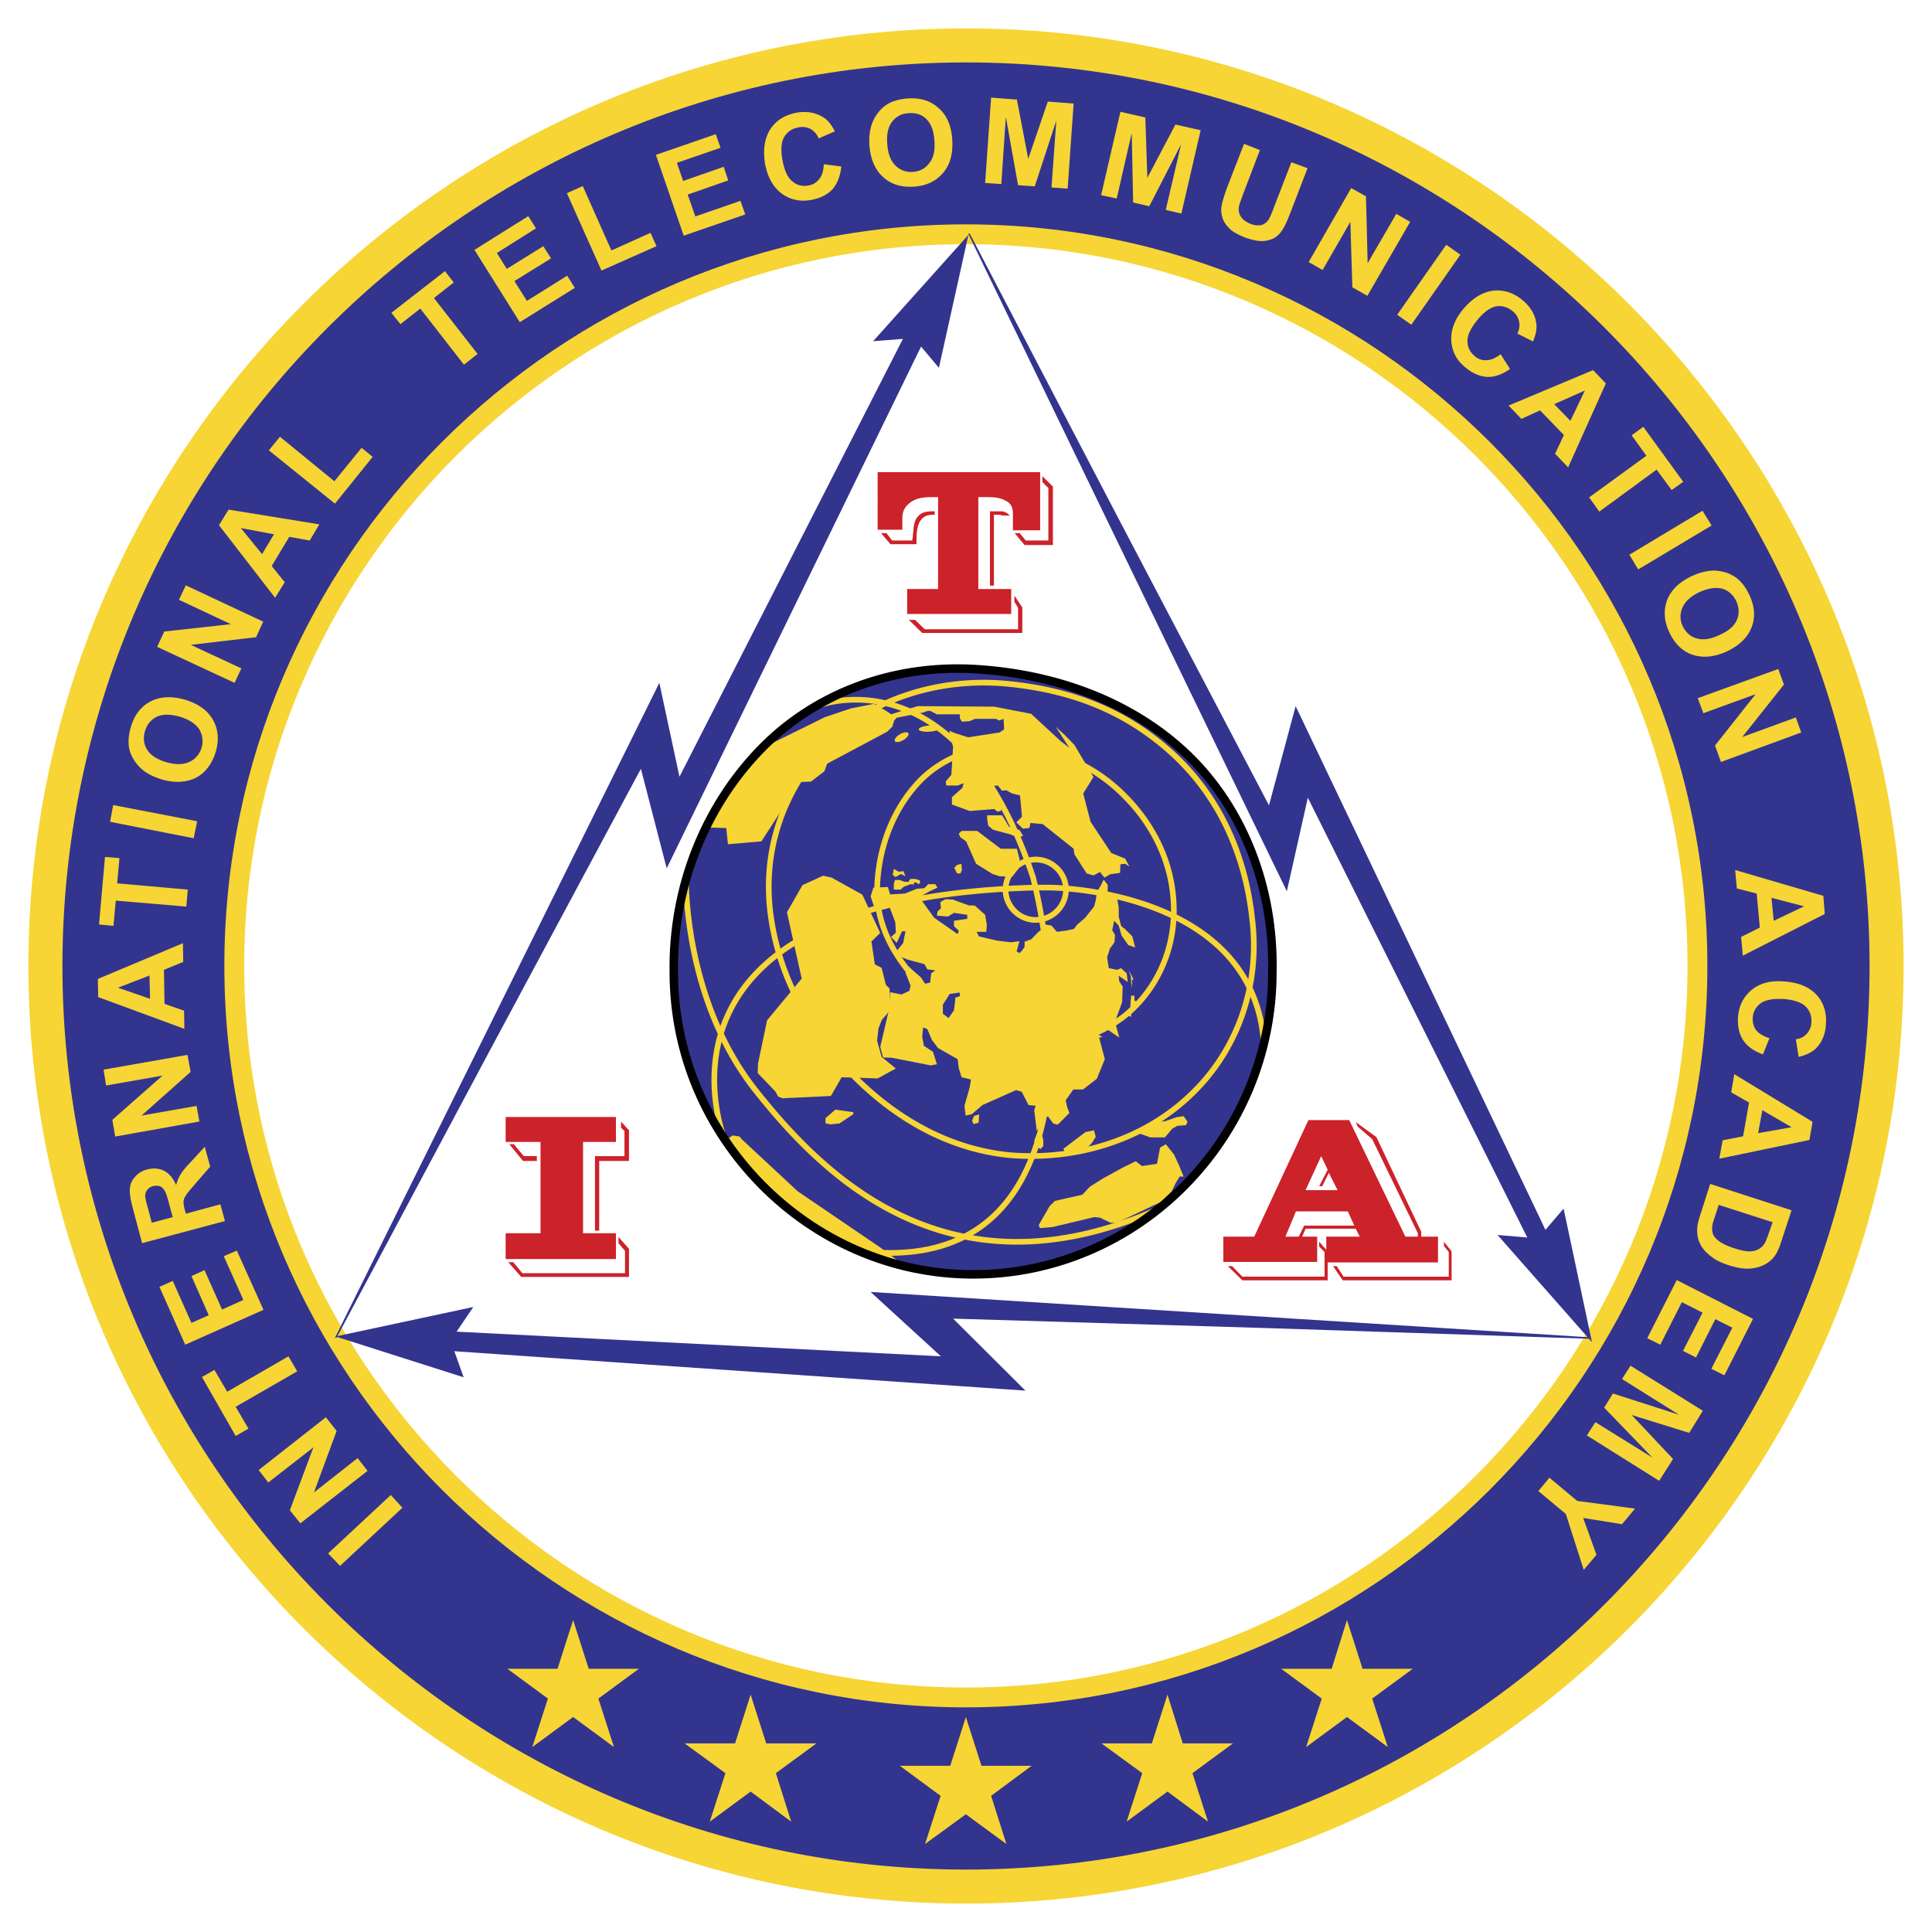 <svg xmlns="http://www.w3.org/2000/svg" width="2500" height="2500" viewBox="0 0 192.756 192.756"><path fill-rule="evenodd" clip-rule="evenodd" fill="#fff" d="M0 0h192.756v192.756H0V0z"/><path d="M96.392 4.532c50.584 0 91.833 41.276 91.833 91.86 0 50.584-41.248 91.832-91.833 91.832-50.584 0-91.86-41.248-91.86-91.832 0-50.584 41.276-91.86 91.86-91.86z" fill-rule="evenodd" clip-rule="evenodd" fill="#33348e"/><path d="M96.392 2.834c25.754 0 49.135 10.511 66.081 27.461 16.945 16.949 27.449 40.338 27.449 66.097 0 51.52-42.012 93.529-93.53 93.529-25.758 0-49.147-10.504-66.096-27.449-16.951-16.945-27.461-40.326-27.461-66.08C2.834 44.874 44.874 2.834 96.392 2.834zm0 3.395c-49.649 0-90.163 40.514-90.163 90.163 0 24.826 10.125 47.357 26.454 63.68 16.335 16.332 38.879 26.455 63.709 26.455 49.649 0 90.135-40.486 90.135-90.135 0-24.83-10.125-47.375-26.455-63.709-16.322-16.329-38.853-26.454-63.68-26.454z" fill="#f6d535"/><path d="M96.364 23.374c40.201 0 72.99 32.789 72.99 72.99 0 40.201-32.789 72.99-72.99 72.99-40.201 0-72.99-32.789-72.99-72.99 0-40.201 32.789-72.99 72.99-72.99z" fill-rule="evenodd" clip-rule="evenodd" fill="#fff"/><path d="M96.364 22.384c40.748 0 73.98 33.234 73.98 73.979 0 40.748-33.232 73.98-73.98 73.98-40.746 0-73.98-33.232-73.98-73.98-.001-40.745 33.234-73.979 73.98-73.979zm0 1.98c-39.655 0-72 32.345-72 72 0 39.656 32.345 72 72 72 39.656 0 72-32.344 72-72-.001-39.656-32.344-72-72-72z" fill="#f6d535"/><path d="M40.15 150.428l-6.224 5.799-1.188-1.244 6.252-5.828 1.16 1.273zm-3.48-3.678l-6.705 5.234-1.046-1.303 2.348-6.279-4.498 3.508-.962-1.244 6.705-5.264 1.075 1.359-2.263 6.139 4.356-3.424.99 1.274zm-7.016-9.93l-6.139 3.535 1.273 2.18-1.273.734-3.366-5.885 1.245-.707 1.273 2.18 6.111-3.537.876 1.5zm-3.366-6.138l-7.808 3.479-2.575-5.771 1.33-.594 1.867 4.188 1.726-.764-1.726-3.904 1.301-.594 1.754 3.932 2.122-.961-1.952-4.357 1.301-.566 2.66 5.912zm-3.848-8.856l-8.261 2.207-.934-3.51c-.227-.877-.339-1.527-.283-1.979.028-.426.226-.822.538-1.16.311-.34.707-.596 1.188-.707.623-.17 1.188-.113 1.698.141.48.254.877.707 1.188 1.414.113-.424.254-.764.453-1.074.17-.312.538-.736 1.075-1.301l1.33-1.443.538 1.98-1.471 1.697c-.509.594-.849.99-.962 1.188a1.29 1.29 0 0 0-.227.594c0 .199.028.48.142.877l.085.34 3.452-.934.451 1.67zm-5.205-.396l-.34-1.217c-.198-.82-.368-1.301-.509-1.471a.887.887 0 0 0-.453-.396 1.364 1.364 0 0 0-.679 0c-.283.086-.481.227-.594.424-.141.17-.198.426-.169.707.028.143.113.539.311 1.217l.339 1.303 2.094-.567zm2.659-9.534l-8.402 1.498-.283-1.668 5.007-4.414-5.63.99-.255-1.584 8.375-1.471.311 1.697-4.895 4.355 5.488-.961.284 1.558zm-1.641-17.795l.028 1.867-1.924.792.057 3.395 1.952.68.028 1.811-8.6-3.168-.028-1.811 8.487-3.566zm-3.338 3.225l-3.14 1.217 3.197 1.104-.057-2.321zm3.678-6.875l-7.044-.594-.227 2.518-1.442-.141.594-6.733 1.443.113-.227 2.518 7.045.623-.142 1.696zm.735-6.818l-8.346-1.641.311-1.669 8.374 1.612-.339 1.698zm-3.14-5.856c-.82-.254-1.5-.566-1.98-.99a4.059 4.059 0 0 1-.905-1.075 3.293 3.293 0 0 1-.453-1.273c-.057-.594 0-1.188.198-1.867.34-1.216.99-2.065 1.952-2.575.962-.509 2.094-.565 3.423-.197 1.33.396 2.263 1.046 2.801 1.98s.651 2.009.311 3.197c-.367 1.217-1.019 2.094-1.952 2.603-.962.48-2.094.565-3.395.197zm.424-1.726c.934.254 1.697.254 2.32-.057.594-.283.99-.764 1.188-1.415a2.328 2.328 0 0 0-.255-1.839c-.368-.538-1.019-.962-1.952-1.245-.962-.255-1.697-.255-2.292.028-.566.283-.962.764-1.16 1.442-.198.679-.113 1.302.226 1.839.341.568.992.964 1.925 1.247zm6.79-7.922l-7.723-3.593.708-1.527 6.648-.735-5.178-2.433.679-1.443 7.723 3.621-.707 1.556-6.507.764 5.036 2.348-.679 1.442zm8.459-15.814l-.962 1.613-2.037-.368-1.754 2.914 1.302 1.612-.962 1.556-5.602-7.242.962-1.556 9.053 1.471zm-4.527.99l-3.31-.622 2.122 2.603 1.188-1.981zm6.083-3.055l-6.592-5.319 1.104-1.357 5.432 4.441 2.716-3.338 1.104.905-3.764 4.668zM46.29 36.388l-4.357-5.602-1.98 1.556-.905-1.132 5.347-4.159.877 1.131-1.98 1.556 4.357 5.573-1.359 1.077zm5.572-4.244l-4.526-7.214 5.375-3.367.764 1.217-3.904 2.461.99 1.584 3.649-2.263.764 1.217-3.649 2.263 1.245 1.98 4.017-2.518.764 1.216-5.489 3.424zm8.148-5.149l-3.451-7.723 1.584-.708L61 24.986l3.904-1.754.594 1.33-5.488 2.433zm8.204-3.48l-2.772-8.062 5.97-2.065.48 1.358-4.356 1.5.622 1.811 4.046-1.415.453 1.358-4.045 1.415.764 2.179 4.498-1.556.481 1.358-6.141 2.119zm13.976-7.129l1.753.226c-.113.962-.396 1.726-.905 2.292-.509.538-1.217.877-2.122 1.047-1.103.198-2.093-.028-2.942-.65-.849-.651-1.386-1.613-1.641-2.942-.226-1.386-.056-2.546.509-3.452.594-.905 1.471-1.443 2.659-1.669 1.019-.17 1.896 0 2.66.481.453.283.82.764 1.131 1.386l-1.612.707a1.87 1.87 0 0 0-.792-.934c-.368-.198-.764-.254-1.217-.17-.623.114-1.104.424-1.415.934-.311.509-.368 1.273-.198 2.292.198 1.046.509 1.782.99 2.15.453.396.991.538 1.613.424a1.655 1.655 0 0 0 1.075-.65c.285-.34.426-.821.454-1.472zm4.555-1.839c-.057-.849.028-1.584.254-2.207.17-.453.396-.849.707-1.216a3.308 3.308 0 0 1 1.047-.849c.509-.254 1.104-.396 1.811-.452 1.245-.085 2.292.226 3.084.962.82.707 1.273 1.782 1.358 3.14.084 1.386-.198 2.49-.906 3.31-.679.82-1.641 1.301-2.914 1.386-1.245.085-2.292-.226-3.083-.962-.792-.707-1.245-1.754-1.358-3.112zm1.782-.17c.057.962.339 1.669.821 2.15.48.452 1.046.679 1.754.622.679-.057 1.216-.339 1.612-.877.425-.509.594-1.273.509-2.264-.057-.961-.339-1.669-.792-2.122-.452-.453-1.046-.65-1.754-.594-.707.028-1.245.312-1.669.849-.396.511-.566 1.246-.481 2.236zm9.76 3.876l.596-8.516 2.574.198 1.131 5.913 1.951-5.715 2.576.198-.596 8.487-1.611-.113.48-6.677-2.15 6.563-1.668-.113-1.217-6.818-.453 6.706-1.613-.113zm11.572 1.217l1.924-8.317 2.488.566.199 6.025 2.801-5.318 2.518.565-1.924 8.318-1.557-.368 1.527-6.535-3.168 6.167-1.613-.368-.141-6.931-1.5 6.535-1.554-.339zm14.258-5.121l1.584.623-1.641 4.3c-.254.707-.424 1.16-.453 1.357-.057.368 0 .679.199.99.17.283.48.51.934.708.451.169.848.198 1.16.113a1.42 1.42 0 0 0 .678-.538c.143-.255.34-.708.566-1.33l1.697-4.385 1.613.594-1.613 4.187c-.367.962-.65 1.612-.906 1.98a2.331 2.331 0 0 1-.848.82c-.34.169-.736.283-1.188.283-.453 0-.99-.114-1.643-.34-.764-.312-1.301-.594-1.611-.934-.34-.339-.566-.679-.68-1.047a2.718 2.718 0 0 1-.113-1.047c.086-.509.283-1.188.623-2.093l1.642-4.241zm6.449 11.797l4.244-7.384 1.473.821.168 6.676 2.857-4.922 1.387.792-4.271 7.384-1.5-.849-.197-6.535-2.773 4.81-1.388-.793zm8.829 5.262l4.895-6.988 1.414.99-4.895 6.988-1.414-.99zm10.326 3.933l.934 1.471c-.793.566-1.557.82-2.291.792-.766-.057-1.473-.368-2.18-.962-.877-.707-1.33-1.612-1.387-2.659-.057-1.075.34-2.122 1.189-3.141.934-1.103 1.924-1.697 2.971-1.839 1.074-.113 2.064.198 2.971.962.791.679 1.244 1.443 1.357 2.349.057.537-.057 1.103-.34 1.754l-1.557-.792c.199-.396.256-.792.17-1.188a1.733 1.733 0 0 0-.65-1.047c-.48-.396-1.018-.565-1.613-.481-.594.113-1.215.538-1.867 1.33-.678.82-1.018 1.528-1.018 2.122 0 .594.227 1.104.707 1.5.34.311.736.453 1.189.424.424-.001.905-.199 1.415-.595zm6.732 11.288l-1.301-1.358.877-1.867-2.377-2.461-1.867.849-1.273-1.33 8.432-3.536 1.273 1.33-3.764 8.373zm.227-4.64l1.443-3.027-3.057 1.358 1.614 1.669zm1.867 7.638l5.715-4.158-1.471-2.037 1.16-.849 3.988 5.488-1.16.82-1.5-2.037-5.713 4.188-1.019-1.415zm4.017 5.715l7.299-4.385.906 1.471-7.328 4.385-.877-1.471zm6.196 2.151c.793-.368 1.5-.538 2.15-.566.48 0 .934.085 1.387.226.451.17.848.396 1.16.679.424.396.791.905 1.074 1.528.537 1.131.623 2.207.227 3.225-.396 1.018-1.217 1.811-2.461 2.405-1.246.565-2.377.679-3.424.339-1.018-.339-1.781-1.104-2.32-2.235-.537-1.132-.594-2.207-.227-3.225.397-.99 1.19-1.783 2.434-2.376zm.793 1.584c-.877.424-1.443.934-1.697 1.556a2.194 2.194 0 0 0 .027 1.839c.311.623.764 1.046 1.387 1.216.65.198 1.414.085 2.291-.339.906-.396 1.471-.906 1.727-1.5.254-.594.227-1.217-.057-1.867-.312-.622-.764-1.047-1.387-1.245-.651-.169-1.387-.056-2.291.34zm-.17 10.581l8.033-2.914.566 1.556-4.158 5.234 5.348-1.953.537 1.5-8.006 2.942-.596-1.641 4.047-5.121-5.207 1.896-.564-1.499zm4.498 25.687l-.17-1.867 1.867-.933-.311-3.395-1.98-.509-.17-1.839 8.799 2.575.141 1.811-8.176 4.157zm3.084-3.479l3.027-1.443-3.254-.849.227 2.292zm-.426 11.712l-.65 1.613c-.904-.312-1.555-.793-1.98-1.416-.395-.621-.564-1.385-.508-2.291.084-1.131.537-2.037 1.357-2.715.82-.68 1.895-.963 3.225-.85 1.414.086 2.49.537 3.225 1.301.736.793 1.047 1.783.963 2.971-.057 1.047-.424 1.867-1.076 2.49-.395.34-.932.594-1.641.764l-.281-1.754c.451-.057.82-.254 1.074-.537a1.79 1.79 0 0 0 .48-1.133c.029-.65-.141-1.158-.564-1.584-.426-.424-1.16-.678-2.18-.764-1.074-.057-1.838.086-2.32.424-.48.369-.764.85-.791 1.473-.029.451.084.848.34 1.215.28.34.706.596 1.327.793zm-5.006 12.024l.338-1.838 2.037-.396.594-3.367-1.781-1.018.311-1.811 7.809 4.752-.311 1.811-8.997 1.867zm3.875-2.547l3.338-.594-2.914-1.697-.424 2.291zm3.338 7.695l-.99 3c-.197.678-.424 1.16-.65 1.498-.283.426-.678.736-1.131.963-.482.227-.99.34-1.557.367-.594 0-1.244-.113-2.008-.367-.68-.227-1.217-.48-1.641-.82-.539-.396-.934-.82-1.16-1.33-.199-.367-.283-.82-.283-1.357 0-.396.113-.906.311-1.5l.99-3.084 8.119 2.63zm-1.894 1.189l-5.375-1.727-.396 1.217c-.17.453-.254.791-.254 1.018-.029.283.027.539.111.766.113.225.34.451.652.678.338.227.82.453 1.441.65.623.199 1.104.312 1.5.312.367 0 .68-.086.934-.227.254-.143.453-.34.623-.623.113-.227.281-.65.508-1.33l.256-.734zm-9.563 5.772l7.609 3.875-2.857 5.629-1.301-.65 2.094-4.102-1.697-.85-1.924 3.82-1.301-.65 1.951-3.82-2.064-1.047-2.15 4.244-1.303-.65 2.943-5.799zm-4.611 8.543l7.213 4.498-1.357 2.207-5.742-1.783 4.131 4.387-1.387 2.178-7.215-4.527.85-1.328 5.686 3.535-4.809-4.979.877-1.414 6.592 2.121-5.688-3.564.849-1.331zm-8.092 11.176l2.773 2.318 5.771.764-1.303 1.557-3.875-.623 1.33 3.678-1.273 1.5-1.783-5.572-2.744-2.293 1.104-1.329z" fill-rule="evenodd" clip-rule="evenodd" fill="#f6d535"/><path fill-rule="evenodd" clip-rule="evenodd" fill="#33348e" d="M33.586 133.453l-.169.027 32.365-65.351 2.009 9.365 22.292-43.681-2.97.227 9.506-10.609-2.943 13.268-1.782-2.122-25.377 52.055-2.574-9.93-15.277 28.489-15.08 28.262zM96.76 23.317l-.17-.028 31.799 65.634 2.093-9.336 21.897 43.88-2.969-.254 9.42 10.693L156 120.58l-1.811 2.123-24.923-52.253-2.659 9.901-15.023-28.63L96.76 23.317z"/><path fill-rule="evenodd" clip-rule="evenodd" fill="#33348e" d="M158.547 133.566l.084-.14-71.773-4.528 7.016 6.422-48.32-2.461 1.669-2.461-13.749 2.942 12.787 4.074-.933-2.603 56.977 3.933-7.214-7.185 31.856.961 31.6 1.046z"/><path d="M50.448 111.443h11.005v2.488h-3.282v9.111h3.282v2.574H50.448v-2.574h3.48v-9.111h-3.48v-2.488zm1.556 15.955l-1.301-1.471h.509l.905 1.104h10.241v-2.234l-.651-.764v-.623l1.047 1.188v2.801h-10.75v-.001zm10.75-11.57h-2.971v6.959h-.423v-7.439h2.942v-2.518l-.339-.312v-.621l.792.877v3.054h-.001zm-10.58 0l-1.358-1.67h.452l.991 1.189h1.301v.48h-1.386v.001zM87.565 47.11h16.21v5.8h-2.715v-1.698c0-.594-.227-1.019-.707-1.245-.453-.255-.99-.368-1.641-.368h-1.104v9.167h3.281v2.49H90.508v-2.49h3.083v-9.167h-.764c-.509 0-.962.057-1.387.198-.424.17-.764.396-1.018.708-.283.339-.396.735-.396 1.216v1.131h-2.461V47.11zm1.273 7.185l-.934-1.103h.538l.566.735h2.009l.057-.453c.028-.198.028-.396.056-.565 0-.17.028-.34.057-.509.028-.17.085-.34.142-.481.057-.142.141-.283.283-.425.283-.339.736-.481 1.415-.481h.227v.34h-.198c-1.075 0-1.613.764-1.613 2.32v.622h-2.605zm11.912-2.857h-.539c-.084 0-.17 0-.283-.028-.113-.056-.225-.056-.311-.056h-.453v7.073h-.396v-7.413h1.16c.256 0 .539.141.822.424zm.988 1.754l.596.735h2.262v-5.234l-.594-.594v-.594l1.047 1.046v5.828h-2.828l-.99-1.188h.507v.001zm-9.731 9.959l-1.33-1.302h.623l.962.934h9.309v-2.15l-.369-.594v-.622l.793 1.188v2.546h-9.988zM133.963 127.738l-.963-1.414h.369l.678 1.047h10.496v-2.461l-.48-.596v-.424l.764.963v2.885h-10.864zm-.51-8.996l-.877-1.727-.65 1.33h-.312l.85-1.641-.65-1.357-1.557 3.395h3.196zm-3.875 4.639l.537-1.102h5.008l-.652-1.416h-5.176l-1.047 2.518h1.33zm2.035.51l.709.793v-1.303h3.338l-.396-.791h-5.008l-.34.791h1.5v2.52h-9.363v-2.52h3.082l5.404-11.627h4.074l5.602 11.627h1.244v-.338l-4.555-9.393-1.443-1.246-.197-.451 2.064 1.498 4.471 9.449v.48h1.67v2.574h-11.006v1.783h-8.516l-1.443-1.414h.426l1.018 1.047h8.205v-2.461l-.539-.539v-.479h-.001z" fill-rule="evenodd" clip-rule="evenodd" fill="#cc2229"/><path fill-rule="evenodd" clip-rule="evenodd" fill="#f6d535" d="M50.618 166.496l4.046 2.971-1.557 4.838 4.074-2.998 4.074 2.998-1.556-4.838 4.046-2.971h-5.008l-1.556-4.865-1.556 4.865h-5.007zM68.299 173.938l4.075 2.97-1.557 4.838 4.074-3 4.046 3-1.528-4.838 4.046-2.97h-5.008l-1.556-4.868-1.556 4.868h-5.036zM89.772 176.172l4.074 3-1.556 4.808 4.074-2.97 4.046 2.97-1.527-4.808 4.045-3H97.92l-1.556-4.865-1.556 4.865h-5.036zM109.887 173.938l4.074 2.97-1.557 4.838 4.075-3 4.044 3-1.554-4.838 4.045-2.97h-5.008l-1.527-4.868-1.557 4.868h-5.035zM127.824 166.496l4.045 2.971-1.557 4.838 4.075-2.998 4.074 2.998-1.557-4.838 4.045-2.971h-5.006l-1.556-4.865-1.528 4.865h-5.035z"/><path d="M97.1 66.744c8.232.453 15.928 3.31 21.443 8.628 5.518 5.347 8.572 13.212 8.404 21.587 0 8.316-3.34 15.842-8.771 21.33-5.402 5.461-12.871 8.855-21.076 8.855-8.233 0-15.702-3.451-21.133-8.969-5.375-5.459-8.742-12.9-8.742-21.217-.114-8.347 3.027-16.296 8.515-22.04 5.404-5.657 13.127-8.599 21.36-8.174z" fill-rule="evenodd" clip-rule="evenodd" fill="#33348e"/><path d="M103.324 85.755c1.668 0 3.027 1.358 3.027 2.999a3.031 3.031 0 0 1-3.027 3.027c-1.643 0-3-1.358-3-3.027a3.019 3.019 0 0 1 3-2.999zm-31.035 27.923s-9.732-23.962 30.866-25.122h1.611s20.369.085 21.332 15.646M81.653 70.393s13.862-5.46 21.416 17.144l.283 1.188s9.422 39.24-17.512 36.099m-17.399-37.23s-.283 12.109 6.988 21.246c6.563 8.262 19.068 21.133 40.116 11.797m-14.824-52.394c6.762.708 11.854 2.97 16.182 6.875 4.387 3.989 7.299 9.647 8.035 16.635.793 6.591-1.471 13.042-6.111 17.457-4.582 4.412-11.146 6.562-17.936 6.053-6.224-.564-11.542-3.705-15.702-7.893-4.102-4.131-7.271-9.363-8.232-15.617-1.075-6.875 1.273-13.07 5.63-17.597 4.384-4.527 11.401-6.62 18.134-5.913zm1.33 6.28c4.158.481 7.582 2.263 10.213 4.951 2.658 2.688 4.525 6.224 4.809 10.27.312 4.159-1.16 7.979-3.818 10.667-2.631 2.658-6.508 4.045-10.723 3.535-4.441-.537-7.497-2.545-10.015-5.008-2.546-2.518-4.752-5.572-5.007-9.477-.085-4.13 1.272-8.147 3.819-11.062 2.517-2.914 6.534-4.357 10.722-3.876z" fill="none" stroke="#f6d535" stroke-width=".566" stroke-miterlimit="2.613"/><path fill-rule="evenodd" clip-rule="evenodd" fill="#f6d535" d="M97.693 111.188l-.509.142-.198.481.141.339.51-.142.056-.82z"/><path d="M92.177 104.342l.905.594.396 1.246-.622.113-3.904-.766-.849-.027-.283-1.047.849-3.621.141-1.84 1.132.227.792-.367.113-.537-.509-1.273.226-.68 1.33 1.16.396.623.509-.113.057-.51.057-.424.396-.283-.792-.113-.283-.51-1.669-.452-.849-.34-.254-.509.651-.82.226-1.16H90l-.538 1.16-.566-.594.481-.424-.057-1.047-.594-1.556h-1.527l-.34-1.019.283-.877 1.443-.057.226.736 1.471-.085 1.188-.481.764-.057.368-.396h.707l.227.339-.849.396-.962.566 1.471 2.037 2.348 1.641.113-.339-.481-.453v-.538l1.33-.198v-.396l-1.33-.198-.594.368-1.104-.085.057-.396.339-.34-.056-.622.509-.283.708.028 1.641.594h.565l1.047.934.17 1.019-.058.679h-.961l.227.453 1.811.424 1.385.169.85-.113-.283 1.019.283.169.283-.283.227-.34v-.509l.678-.255.709-.735.508-.34.113-.396.68.113.537.623.85-.113.848-.17.34-.452.764-.651.904-1.131.17-.622.113-.821.396-.679.283-.566.396.509v1.047l.934.283.17.905v.934l.227.905c.113.113.197.226.338.283l.793.792.283 1.103-.68-.227-.678-.961-.283-.99-.453-.481-.197.934.281.481-.057.735-.451.623-.283.877.17 1.075.848.17.369-.17.564.51.113.877-.904-.623.057.566.338.51-.055 1.555-.566 1.557-.086.623.369 1.357-1.16-.793-.906.51.396.227-.34.057.566 2.15-.793 1.951-1.385 1.076h-.963l-.764 1.074.141.65.227.623-1.16 1.16-.451-.113-.51-.707-.396.057-.227.594-.508.793-.256-2.066.143-.453-.707-.055-.68-1.33-.566-.17-3.365 1.5-1.047.904-.623.141-.113-.99.51-1.781.142-.82-.538-.143-.396-.084-.283-.906-.113-.904-1.952-1.104-.622-.82-.453-1.076-.424-.168-.085.961.166.875zM90.253 126.295l-2.349-1.781-8.317-5.658-5.715-5.318c.028 0 .085.027.113.027-.085-.057-.17-.113-.255-.197-.226 0-.396-.057-.622-.086l-.735.482s5.8 9.617 17.823 12.561l.057-.03zM83.35 110.707l1.782.256v.197l-1.386.934c-.312 0-.651.084-.934.084l-.453-.113v-.508l.991-.85z" fill-rule="evenodd" clip-rule="evenodd" fill="#f6d535"/><path d="M77.635 109.406c.198.084.255.084.424.17l4.838-.227 1.075-1.867 3.593.113 1.811-.99-1.415-1.16-.452-1.613.141-1.244.339-.848.481-.539.283-.367v-2.207l-.367-.367-.425-1.697-.679-.34-.339-2.292.876-.849-1.782-3.819-3.055-1.698-.849-.198-2.065.934-1.556 2.716 1.472 6.62-3.452 4.158-.906 4.33-.028.934 1.754 1.838.283.509zM70.591 82.558l1.867.057.17 1.612 3.338-.283 3.819-5.913 1.131-.056 1.33-1.019.283-.764 5.998-3.197.509-.509.17-.594.254-.283 2.603-.509.48-.169h.283l.65.339h2.292v.396l.198.339.792-.056.51-.227h2.121l.283.17.453-.17.057 1.047-.453.311-3.14.481-1.33-.425-.566-.227.396 1.613-.17 2.773-.566.679.057.396h1.132l.594-.226-.114.452-1.046.934v.736l1.782.65 1.02-.084 1.414-.113.311.254.34-.057.17-.424-1.131-2.065.678-.057.396.509.453-.028.564.312.793.198.197 2.122-.564.566.65.623.65-.057.113-.509 1.217.113 3.084 2.461.084.566 1.217 1.896.68.198.65-.34.451.566.566-.339.99-.142.029-.849.48-.057.424.283-.424-.792-1.387-.566-2.064-3.112-.736-2.829 1.02-1.641-1.896-3.197-.963-.99-.904-.82 1.357 2.093-.848-.651-2.971-2.744-3.678-.707-7.639-.057-1.868.565-.764.255-.453-.311-1.273-.736-2.292.453-2.603.877-6.195 3.055-.085-.028c.005.001-5.767 6.989-5.427 7.979z" fill-rule="evenodd" clip-rule="evenodd" fill="#f6d535"/><path d="M90.621 73.137c-.141-.142-.509-.085-.877.142-.367.226-.565.538-.453.679.113.142.509.085.877-.141.368-.227.566-.538.453-.68zM92.771 72.996c.594-.028 1.075-.226 1.047-.396-.028-.169-.51-.254-1.104-.226-.594.057-1.075.226-1.047.396 0 .169.51.282 1.104.226zM98.486 81.341h1.498l.68 1.132.51.311h.537l.367.623-.621.113-.68-.283-1.697-.453-.48-.396-.114-.65v-.397zM95.939 82.898l-.282.283.17.367.565.396.991 2.235 1.64 1.019.707.226 1.245.057.623-.793.14-.905-.281-1.103h-1.613l-2.348-1.782h-1.557zM95.204 86.575l.283-.283.424-.113.057.623-.141.339h-.34l-.283-.566zM113.311 115.857l.621.481 1.5-.227.31-1.613.567-.34.82 1.02.51 1.103.453 1.104h-.397l-.396.65-.397.82-1.103 1.075-4.385 2.066h-.621l-1.047-.51-.566-.056-4.159.99-1.273.113-.113-.312 1.074-1.867.539-.538 2.744-.621.735-.793 1.302-.82 2.008-1.103 1.274-.622zM113.65 113.084l1.811-1.16.764-.057 1.13-.396.737-.114.394.567-.168.34-.849.056-.51.284-.734.876h-1.444l-1.131-.396zM109.15 112.773l-.847.17-2.207 1.668.283.737 2.064-.793.51-.537.367-.594-.17-.651zM103.465 113.084l.453.057.17.566v.65l-.283.284-.397-.256-.226-.565.283-.736zM112.604 96.789l.226.65.027.678.057.453.027-.537v-.31l.17.056-.17-.369-.337-.621zM112.857 99.334h.311l.029.51.198.056-.227.311-.084.707-.199.086-.055.453-.226-.113.169-.85.028-.594.056-.566zM89.178 88.16l.113-.368h.453l.453.169.452.029.142-.283.453-.028.508.141.057.283-.198.113-.17-.17h-.283l.057.199-.368-.029-.679.255-.311.283h-.679v-.594zM89.178 86.688l.481.283.481-.056.198.509-.453-.226-.537.311-.283-.226.113-.595z" fill-rule="evenodd" clip-rule="evenodd" fill="#f6d535"/><path d="M97.1 66.744c8.232.453 15.928 3.31 21.443 8.628 5.518 5.347 8.572 13.212 8.404 21.587 0 8.316-3.34 15.842-8.771 21.33-5.402 5.461-12.871 8.855-21.076 8.855-8.233 0-15.702-3.451-21.133-8.969-5.375-5.459-8.742-12.9-8.742-21.217-.114-8.347 3.027-16.296 8.515-22.04 5.404-5.657 13.127-8.599 21.36-8.174z" fill="none" stroke="#000" stroke-width=".849" stroke-miterlimit="2.613"/><path fill-rule="evenodd" clip-rule="evenodd" fill="#33348e" d="M94.751 99.164l.99-.141.029.368-.453.142-.056.594-.086.678-.537.765-.566-.425v-.905l.679-1.076z"/></svg>